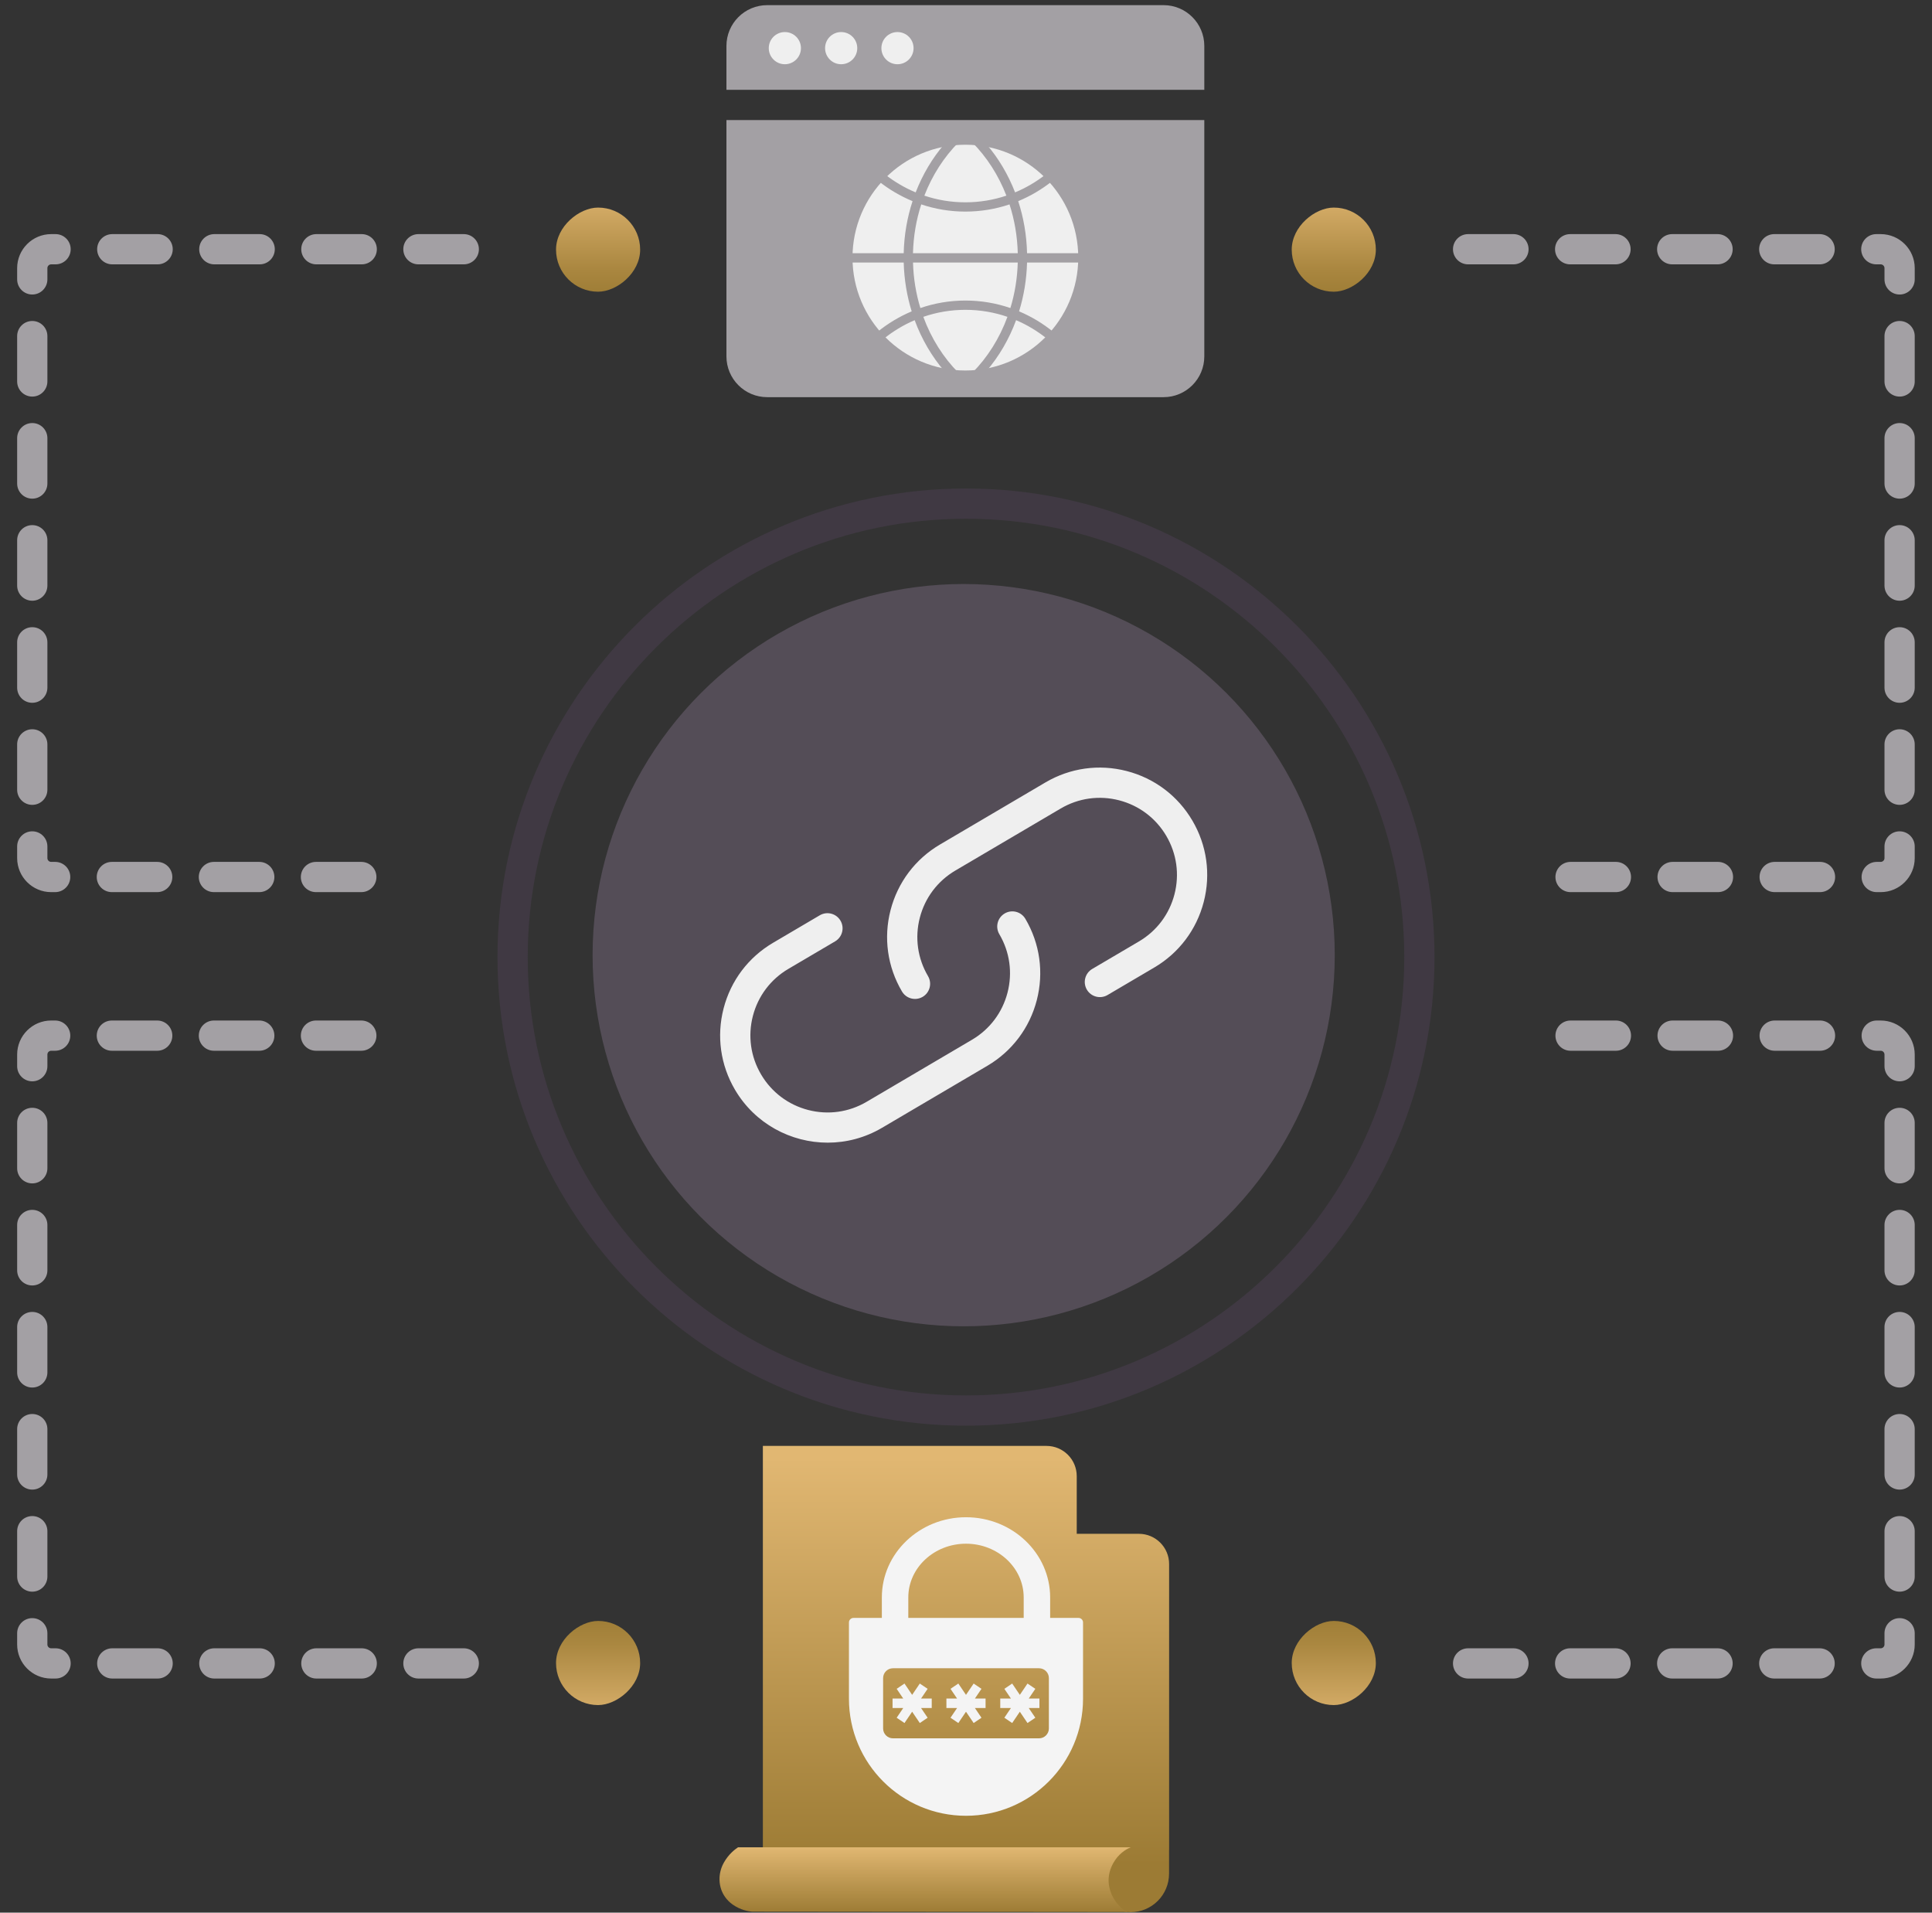 <?xml version="1.0" encoding="UTF-8"?><svg xmlns="http://www.w3.org/2000/svg" xmlns:xlink="http://www.w3.org/1999/xlink" viewBox="0 0 511.151 505.947"><rect x="0" y="0" width="511.151" height="505.947" fill="#333333" stroke="none"/><defs><linearGradient id="d" x1="255.574" y1="377.349" x2="255.574" y2="530.226" gradientUnits="userSpaceOnUse"><stop offset=".054" stop-color="#e1b772"/><stop offset=".758" stop-color="#9c7b34"/></linearGradient><linearGradient id="e" x1="244.763" y1="487.483" x2="244.763" y2="508.708" gradientUnits="userSpaceOnUse"><stop offset=".054" stop-color="#e1b772"/><stop offset=".876" stop-color="#9c7b34"/></linearGradient><linearGradient id="g" x1="504.415" y1="656.709" x2="539.954" y2="656.709" gradientTransform="translate(-364.324 -590.67)" gradientUnits="userSpaceOnUse"><stop offset=".054" stop-color="#e1b772"/><stop offset=".229" stop-color="#cfa762"/><stop offset=".652" stop-color="#aa8740"/><stop offset=".876" stop-color="#9c7b34"/></linearGradient><linearGradient id="h" x1="275.215" y1="656.709" x2="310.755" y2="656.709" gradientTransform="translate(-135.124 1096.617) scale(1 -1)" xlink:href="#g"/><linearGradient id="i" x1="504.415" y1="998.495" x2="539.954" y2="998.495" gradientTransform="translate(-169.68 1064.534) scale(1 -1)" xlink:href="#g"/><linearGradient id="j" x1="275.215" y1="998.495" x2="310.755" y2="998.495" gradientTransform="translate(59.52 -558.587)" xlink:href="#g"/></defs><g id="a"><path d="M255.575,129.222c-68.348,0-123.953,55.605-123.953,123.953,0,68.348,55.605,123.953,123.953,123.953s123.953-55.604,123.953-123.953c0-68.348-55.605-123.953-123.953-123.953Zm0,239.905c-63.937,0-115.953-52.017-115.953-115.953,0-63.937,52.016-115.953,115.953-115.953s115.953,52.016,115.953,115.953c0,63.936-52.017,115.953-115.953,115.953Z" style="fill:#403943;"/><circle cx="254.96" cy="252.665" r="98.177" style="fill:#544d57;"/><g><path d="M265.809,241.637c-1.903,1.121-2.538,3.572-1.418,5.476,2.765,4.696,3.535,10.187,2.17,15.462-1.366,5.275-4.704,9.703-9.4,12.468l-27.871,16.408c-4.696,2.765-10.188,3.534-15.463,2.17-5.275-1.366-9.703-4.704-12.468-9.4s-3.535-10.188-2.17-15.463c1.366-5.275,4.704-9.703,9.4-12.468l12.361-7.277c1.903-1.121,2.538-3.573,1.418-5.477-1.121-1.903-3.569-2.539-5.477-1.418l-12.361,7.277c-6.537,3.849-11.185,10.012-13.086,17.357-1.901,7.344-.829,14.989,3.02,21.526,5.288,8.982,14.783,13.986,24.522,13.986,4.894,0,9.849-1.264,14.361-3.92l27.871-16.408c6.537-3.849,11.185-10.013,13.086-17.357,1.901-7.344,.829-14.989-3.02-21.526-1.12-1.903-3.573-2.539-5.477-1.417Z" style="fill:#efefef;"/><path d="M315.455,217.05c-3.849-6.538-10.013-11.185-17.356-13.086-7.346-1.902-14.988-.829-21.526,3.02l-27.871,16.408c-6.537,3.849-11.185,10.013-13.086,17.357s-.829,14.989,3.02,21.526c.746,1.267,2.08,1.972,3.451,1.972,.689,0,1.389-.179,2.025-.554,1.903-1.121,2.538-3.573,1.418-5.477-2.765-4.696-3.535-10.188-2.17-15.463,1.366-5.275,4.704-9.703,9.4-12.468l27.871-16.408c4.696-2.764,10.185-3.535,15.463-2.169,5.274,1.366,9.702,4.704,12.467,9.4s3.535,10.188,2.17,15.463c-1.366,5.275-4.704,9.704-9.4,12.468l-12.36,7.276c-1.903,1.121-2.538,3.573-1.418,5.477,1.121,1.904,3.575,2.54,5.477,1.418l12.36-7.277c6.537-3.849,11.185-10.013,13.086-17.357s.829-14.989-3.02-21.526Z" style="fill:#efefef;"/></g></g><g id="b"><path d="M318.624,12.151v11.61h-126.43V12.151c0-5.96,4.83-10.79,10.79-10.79h104.86c5.95,0,10.78,4.83,10.78,10.79Z" style="fill:#a3a0a4;"/><path d="M192.194,31.761h126.43v62.51c0,5.96-4.83,10.79-10.78,10.79h-104.86c-5.96,0-10.79-4.83-10.79-10.79V31.761Z" style="fill:#a3a0a4;"/><g><circle cx="207.65" cy="12.736" r="4.257" style="fill:#efefef;"/><circle cx="222.549" cy="12.736" r="4.257" style="fill:#efefef;"/><circle cx="237.447" cy="12.736" r="4.257" style="fill:#efefef;"/></g><g><circle cx="255.411" cy="68.146" r="29.863" style="fill:#efefef;"/><path d="M285.92,69.442c.018-.43,.028-.863,.028-1.295,0-.39-.006-.777-.025-1.16h-14.194c-.114-4.832-.93-9.467-2.342-13.78,3.223-1.329,6.225-3.103,8.93-5.249-.54-.62-1.111-1.216-1.704-1.783-2.45,1.915-5.154,3.509-8.052,4.718-1.845-4.77-4.43-9.092-7.591-12.776-1.222-.227-2.471-.378-3.742-.451,3.837,3.871,6.937,8.672,9.034,14.087-3.417,1.145-7.063,1.765-10.851,1.765s-7.435-.62-10.854-1.765c2.097-5.415,5.2-10.216,9.037-14.087-1.271,.074-2.52,.224-3.742,.451-3.162,3.684-5.746,8.006-7.591,12.776-2.898-1.209-5.602-2.803-8.052-4.718-.592,.568-1.163,1.163-1.704,1.783,2.704,2.146,5.707,3.92,8.93,5.249-1.412,4.313-2.229,8.948-2.342,13.78h-14.194c-.018,.384-.025,.77-.025,1.16,0,.433,.009,.866,.028,1.295h14.194c.12,4.515,.853,8.856,2.109,12.92-3.303,1.391-6.366,3.248-9.117,5.492,.528,.629,1.084,1.234,1.664,1.814,2.496-2.023,5.264-3.702,8.242-4.973,1.857,5.05,4.54,9.614,7.855,13.482,1.225,.227,2.474,.378,3.745,.451-4.009-4.043-7.214-9.098-9.31-14.814,3.496-1.203,7.238-1.857,11.128-1.857s7.631,.654,11.128,1.857c-2.097,5.716-5.301,10.771-9.31,14.814,1.271-.074,2.52-.224,3.742-.451,3.318-3.868,5.998-8.432,7.858-13.482,2.978,1.271,5.746,2.95,8.242,4.973,.58-.58,1.136-1.185,1.664-1.814-2.75-2.244-5.814-4.101-9.117-5.492,1.255-4.064,1.989-8.405,2.109-12.92h14.194Zm-18.602,12.042c-3.742-1.286-7.745-1.983-11.907-1.983s-8.165,.697-11.907,1.983c-1.157-3.791-1.836-7.837-1.949-12.042h27.713c-.117,4.205-.792,8.251-1.949,12.042Zm-25.77-14.498c.114-4.528,.875-8.874,2.186-12.92,3.677,1.237,7.6,1.906,11.677,1.906,4.077,0,8-.669,11.677-1.906,1.311,4.046,2.072,8.392,2.186,12.92h-27.725Z" style="fill:#a3a0a4;"/></g></g><g id="c"><path d="M309.314,413.734c0-4.418-3.582-8-8-8h-16.44v-15.25c0-4.418-3.582-8-8-8h-75.04v106.881h87.088v6.272c0,5.627,4.561,10.188,10.188,10.188h0c5.627,0,10.188-4.561,10.188-10.188v-6.272h.016v-75.631Z" style="fill:url(#d);"/><path d="M285.343,427.981h-59.529c-.668,0-1.207,.538-1.207,1.198v20.176c0,17.103,13.864,30.967,30.967,30.967,17.102,0,30.967-13.864,30.967-30.967v-20.176c0-.66-.538-1.198-1.198-1.198Zm-7.839,29.248c0,1.432-1.172,2.604-2.604,2.604h-38.65c-1.432,0-2.604-1.172-2.604-2.604v-13.326c0-1.441,1.172-2.604,2.604-2.604h38.65c1.432,0,2.604,1.163,2.604,2.604v13.326Z" style="fill:#f4f4f4;"/><path d="M255.575,401.349c-12.276,0-22.265,9.515-22.265,21.21v14.07h7v-14.07c0-7.835,6.848-14.21,15.265-14.21,8.416,0,15.264,6.375,15.264,14.21v13.507h7v-13.507c0-11.695-9.987-21.21-22.264-21.21Z" style="fill:#f4f4f4;"/><polygon points="245.424 446.742 243.353 445.342 241.328 448.335 239.302 445.342 237.231 446.742 238.973 449.315 236.145 449.315 236.145 451.815 238.972 451.815 237.231 454.388 239.302 455.788 241.328 452.795 243.353 455.788 245.424 454.388 243.683 451.815 246.509 451.815 246.509 449.315 243.682 449.315 245.424 446.742" style="fill:#f4f4f4;"/><polygon points="259.67 446.742 257.6 445.342 255.574 448.335 253.548 445.342 251.477 446.742 253.219 449.315 250.392 449.315 250.392 451.815 253.218 451.815 251.477 454.388 253.548 455.788 255.574 452.795 257.6 455.788 259.67 454.388 257.929 451.815 260.756 451.815 260.756 449.315 257.928 449.315 259.67 446.742" style="fill:#f4f4f4;"/><polygon points="275.002 449.315 272.174 449.315 273.916 446.742 271.846 445.342 269.82 448.335 267.794 445.342 265.724 446.742 267.465 449.315 264.639 449.315 264.639 451.815 267.464 451.815 265.724 454.388 267.794 455.788 269.82 452.795 271.846 455.788 273.916 454.388 272.175 451.815 275.002 451.815 275.002 449.315" style="fill:#f4f4f4;"/><path d="M298.42,505.784l-99.405-.095c-.95-.08-3.04-.39-5.15-1.87-.02-.01-.05-.03-.07-.05-.773-.55-1.432-1.22-1.967-1.974-1.845-2.603-1.915-6.088-.411-8.902,.039-.072,.079-.145,.12-.218,1.205-2.143,2.806-3.399,3.725-4.016h103.906c-.59,.206-2.707,1.223-4.169,3.435-4.385,6.637,.83,12.799,3.421,13.69Z" style="fill:url(#e);"/></g><g id="f"><rect x="147.11" y="54.912" width="22.254" height="22.254" rx="11.127" ry="11.127" transform="translate(224.276 -92.199) rotate(90)" style="fill:url(#g);"/><rect x="147.11" y="428.781" width="22.254" height="22.254" rx="11.127" ry="11.127" transform="translate(-281.671 598.146) rotate(-90)" style="fill:url(#h);"/><rect x="341.754" y="54.912" width="22.254" height="22.254" rx="11.127" ry="11.127" transform="translate(418.92 -286.843) rotate(90)" style="fill:url(#i);"/><rect x="341.754" y="428.781" width="22.254" height="22.254" rx="11.127" ry="11.127" transform="translate(-87.027 792.79) rotate(-90)" style="fill:url(#j);"/><path d="M95.594,235.993h-12c-2.209,0-4-1.791-4-4s1.791-4,4-4h12c2.209,0,4,1.791,4,4s-1.791,4-4,4Zm-27,0h-12c-2.209,0-4-1.791-4-4s1.791-4,4-4h12c2.209,0,4,1.791,4,4s-1.791,4-4,4Zm-27,0h-12c-2.209,0-4-1.791-4-4s1.791-4,4-4h12c2.209,0,4,1.791,4,4s-1.791,4-4,4Zm-27,0h-1.056c-4.962,0-9-4.038-9-9v-3.086c0-2.209,1.791-4,4-4s4,1.791,4,4v3.086c0,.551,.449,1,1,1h1.056c2.209,0,4,1.791,4,4s-1.791,4-4,4Zm-6.056-23.086c-2.209,0-4-1.791-4-4v-12c0-2.209,1.791-4,4-4s4,1.791,4,4v12c0,2.209-1.791,4-4,4Zm0-27c-2.209,0-4-1.791-4-4v-12c0-2.209,1.791-4,4-4s4,1.791,4,4v12c0,2.209-1.791,4-4,4Zm0-27c-2.209,0-4-1.791-4-4v-12c0-2.209,1.791-4,4-4s4,1.791,4,4v12c0,2.209-1.791,4-4,4Zm0-27c-2.209,0-4-1.791-4-4v-12c0-2.209,1.791-4,4-4s4,1.791,4,4v12c0,2.209-1.791,4-4,4Zm0-27c-2.209,0-4-1.791-4-4v-12c0-2.209,1.791-4,4-4s4,1.791,4,4v12c0,2.209-1.791,4-4,4Zm0-27c-2.209,0-4-1.791-4-4v-2.979c0-4.962,4.038-9,9-9h1.165c2.209,0,4,1.791,4,4s-1.791,4-4,4h-1.165c-.551,0-1,.449-1,1v2.979c0,2.209-1.791,4-4,4Zm114.165-7.979h-12c-2.209,0-4-1.791-4-4s1.791-4,4-4h12c2.209,0,4,1.791,4,4s-1.791,4-4,4Zm-27,0h-12c-2.209,0-4-1.791-4-4s1.791-4,4-4h12c2.209,0,4,1.791,4,4s-1.791,4-4,4Zm-27,0h-12c-2.209,0-4-1.791-4-4s1.791-4,4-4h12c2.209,0,4,1.791,4,4s-1.791,4-4,4Zm-27,0h-12c-2.209,0-4-1.791-4-4s1.791-4,4-4h12c2.209,0,4,1.791,4,4s-1.791,4-4,4Z" style="fill:#a3a0a4;"/><path d="M122.703,444.018h-12c-2.209,0-4-1.791-4-4s1.791-4,4-4h12c2.209,0,4,1.791,4,4s-1.791,4-4,4Zm-27,0h-12c-2.209,0-4-1.791-4-4s1.791-4,4-4h12c2.209,0,4,1.791,4,4s-1.791,4-4,4Zm-27,0h-12c-2.209,0-4-1.791-4-4s1.791-4,4-4h12c2.209,0,4,1.791,4,4s-1.791,4-4,4Zm-27,0h-12c-2.209,0-4-1.791-4-4s1.791-4,4-4h12c2.209,0,4,1.791,4,4s-1.791,4-4,4Zm-27,0h-1.165c-4.962,0-9-4.037-9-9v-2.979c0-2.209,1.791-4,4-4s4,1.791,4,4v2.979c0,.552,.449,1,1,1h1.165c2.209,0,4,1.791,4,4s-1.791,4-4,4Zm-6.165-22.979c-2.209,0-4-1.791-4-4v-12c0-2.209,1.791-4,4-4s4,1.791,4,4v12c0,2.209-1.791,4-4,4Zm0-27c-2.209,0-4-1.791-4-4v-12c0-2.209,1.791-4,4-4s4,1.791,4,4v12c0,2.209-1.791,4-4,4Zm0-27c-2.209,0-4-1.791-4-4v-12c0-2.209,1.791-4,4-4s4,1.791,4,4v12c0,2.209-1.791,4-4,4Zm0-27c-2.209,0-4-1.791-4-4v-12c0-2.209,1.791-4,4-4s4,1.791,4,4v12c0,2.209-1.791,4-4,4Zm0-27c-2.209,0-4-1.791-4-4v-12c0-2.209,1.791-4,4-4s4,1.791,4,4v12c0,2.209-1.791,4-4,4Zm0-27c-2.209,0-4-1.791-4-4v-3.086c0-4.963,4.038-9,9-9h1.057c2.209,0,4,1.791,4,4s-1.791,4-4,4h-1.057c-.551,0-1,.448-1,1v3.086c0,2.209-1.791,4-4,4Zm87.057-8.086h-12c-2.209,0-4-1.791-4-4s1.791-4,4-4h12c2.209,0,4,1.791,4,4s-1.791,4-4,4Zm-27,0h-12c-2.209,0-4-1.791-4-4s1.791-4,4-4h12c2.209,0,4,1.791,4,4s-1.791,4-4,4Zm-27,0h-12c-2.209,0-4-1.791-4-4s1.791-4,4-4h12c2.209,0,4,1.791,4,4s-1.791,4-4,4Z" style="fill:#a3a0a4;"/><path d="M497.581,235.993h-1.057c-2.209,0-4-1.791-4-4s1.791-4,4-4h1.057c.552,0,1-.449,1-1v-3.086c0-2.209,1.791-4,4-4s4,1.791,4,4v3.086c0,4.962-4.037,9-9,9Zm-16.057,0h-12c-2.209,0-4-1.791-4-4s1.791-4,4-4h12c2.209,0,4,1.791,4,4s-1.791,4-4,4Zm-27,0h-12c-2.209,0-4-1.791-4-4s1.791-4,4-4h12c2.209,0,4,1.791,4,4s-1.791,4-4,4Zm-27,0h-12c-2.209,0-4-1.791-4-4s1.791-4,4-4h12c2.209,0,4,1.791,4,4s-1.791,4-4,4Zm75.057-23.086c-2.209,0-4-1.791-4-4v-12c0-2.209,1.791-4,4-4s4,1.791,4,4v12c0,2.209-1.791,4-4,4Zm0-27c-2.209,0-4-1.791-4-4v-12c0-2.209,1.791-4,4-4s4,1.791,4,4v12c0,2.209-1.791,4-4,4Zm0-27c-2.209,0-4-1.791-4-4v-12c0-2.209,1.791-4,4-4s4,1.791,4,4v12c0,2.209-1.791,4-4,4Zm0-27c-2.209,0-4-1.791-4-4v-12c0-2.209,1.791-4,4-4s4,1.791,4,4v12c0,2.209-1.791,4-4,4Zm0-27c-2.209,0-4-1.791-4-4v-12c0-2.209,1.791-4,4-4s4,1.791,4,4v12c0,2.209-1.791,4-4,4Zm0-27c-2.209,0-4-1.791-4-4v-2.979c0-.551-.448-1-1-1h-1.164c-2.209,0-4-1.791-4-4s1.791-4,4-4h1.164c4.963,0,9,4.038,9,9v2.979c0,2.209-1.791,4-4,4Zm-21.164-7.979h-12c-2.209,0-4-1.791-4-4s1.791-4,4-4h12c2.209,0,4,1.791,4,4s-1.791,4-4,4Zm-27,0h-12c-2.209,0-4-1.791-4-4s1.791-4,4-4h12c2.209,0,4,1.791,4,4s-1.791,4-4,4Zm-27,0h-12c-2.209,0-4-1.791-4-4s1.791-4,4-4h12c2.209,0,4,1.791,4,4s-1.791,4-4,4Zm-27,0h-12c-2.209,0-4-1.791-4-4s1.791-4,4-4h12c2.209,0,4,1.791,4,4s-1.791,4-4,4Z" style="fill:#a3a0a4;"/><path d="M497.581,444.018h-1.164c-2.209,0-4-1.791-4-4s1.791-4,4-4h1.164c.552,0,1-.448,1-1v-2.979c0-2.209,1.791-4,4-4s4,1.791,4,4v2.979c0,4.963-4.037,9-9,9Zm-16.164,0h-12c-2.209,0-4-1.791-4-4s1.791-4,4-4h12c2.209,0,4,1.791,4,4s-1.791,4-4,4Zm-27,0h-12c-2.209,0-4-1.791-4-4s1.791-4,4-4h12c2.209,0,4,1.791,4,4s-1.791,4-4,4Zm-27,0h-12c-2.209,0-4-1.791-4-4s1.791-4,4-4h12c2.209,0,4,1.791,4,4s-1.791,4-4,4Zm-27,0h-12c-2.209,0-4-1.791-4-4s1.791-4,4-4h12c2.209,0,4,1.791,4,4s-1.791,4-4,4Zm102.164-22.979c-2.209,0-4-1.791-4-4v-12c0-2.209,1.791-4,4-4s4,1.791,4,4v12c0,2.209-1.791,4-4,4Zm0-27c-2.209,0-4-1.791-4-4v-12c0-2.209,1.791-4,4-4s4,1.791,4,4v12c0,2.209-1.791,4-4,4Zm0-27c-2.209,0-4-1.791-4-4v-12c0-2.209,1.791-4,4-4s4,1.791,4,4v12c0,2.209-1.791,4-4,4Zm0-27c-2.209,0-4-1.791-4-4v-12c0-2.209,1.791-4,4-4s4,1.791,4,4v12c0,2.209-1.791,4-4,4Zm0-27c-2.209,0-4-1.791-4-4v-12c0-2.209,1.791-4,4-4s4,1.791,4,4v12c0,2.209-1.791,4-4,4Zm0-27c-2.209,0-4-1.791-4-4v-3.086c0-.552-.448-1-1-1h-1.057c-2.209,0-4-1.791-4-4s1.791-4,4-4h1.057c4.963,0,9,4.037,9,9v3.086c0,2.209-1.791,4-4,4Zm-21.057-8.086h-12c-2.209,0-4-1.791-4-4s1.791-4,4-4h12c2.209,0,4,1.791,4,4s-1.791,4-4,4Zm-27,0h-12c-2.209,0-4-1.791-4-4s1.791-4,4-4h12c2.209,0,4,1.791,4,4s-1.791,4-4,4Zm-27,0h-12c-2.209,0-4-1.791-4-4s1.791-4,4-4h12c2.209,0,4,1.791,4,4s-1.791,4-4,4Z" style="fill:#a3a0a4;"/></g></svg>